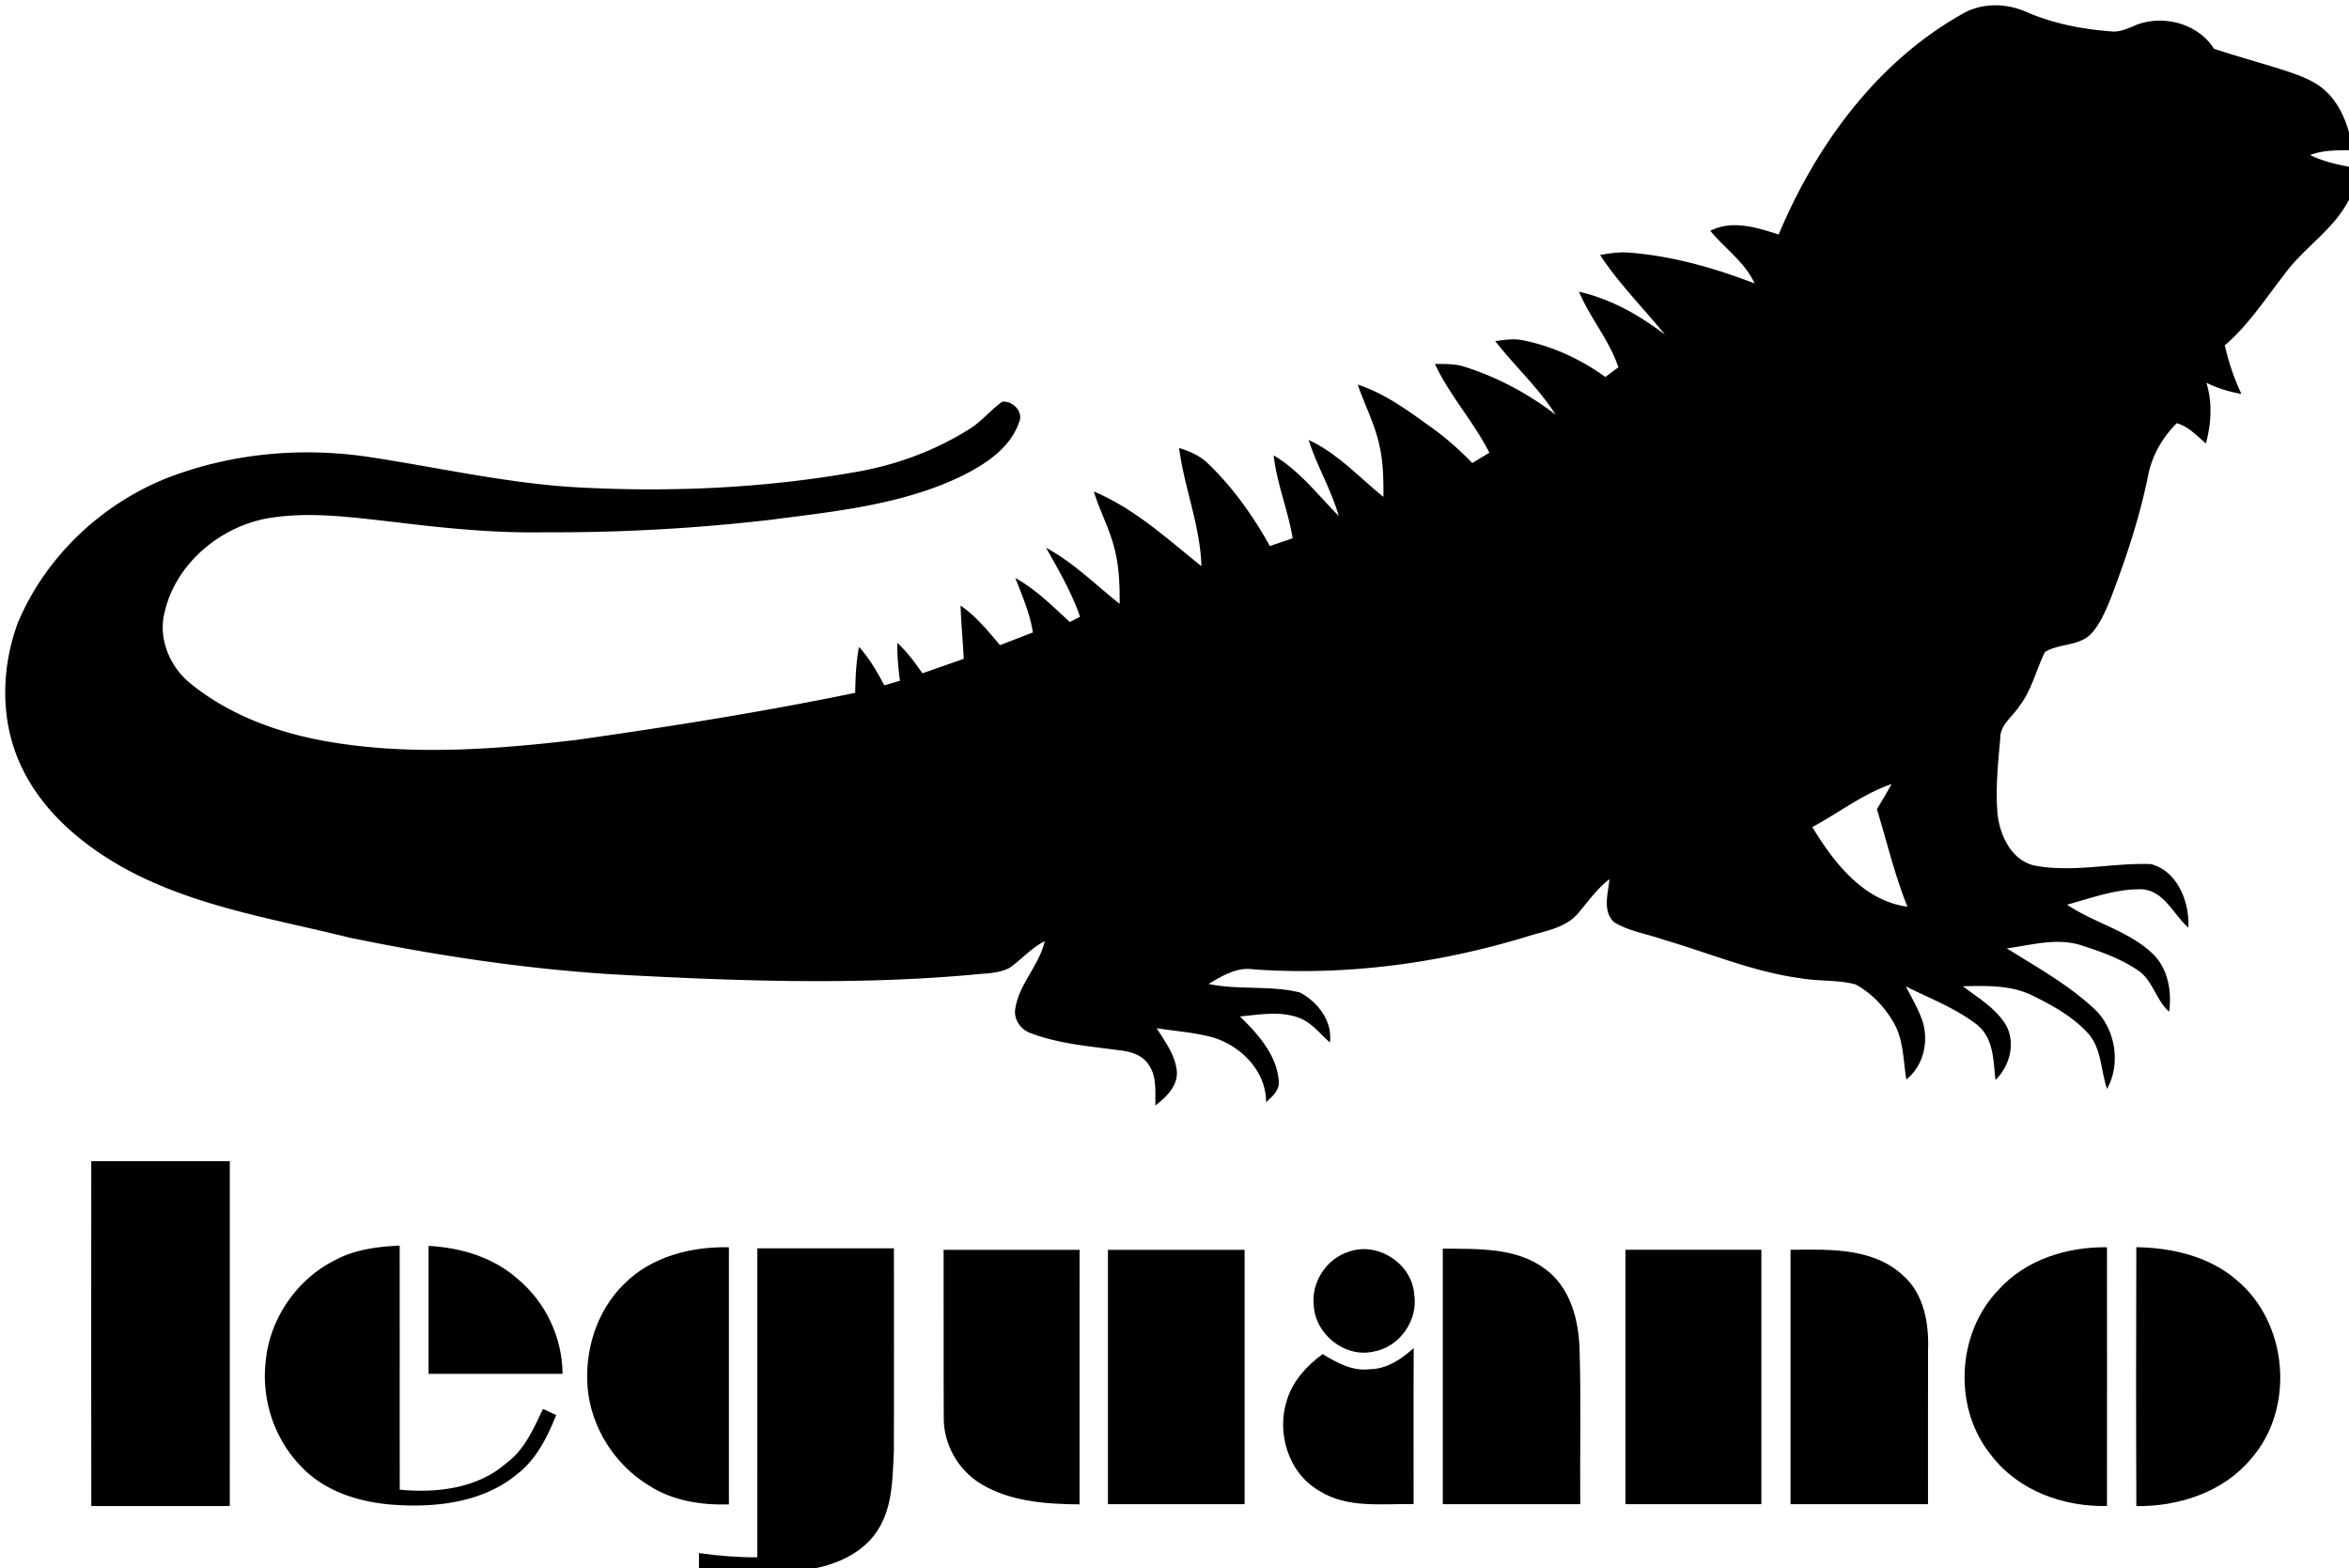 <svg xmlns="http://www.w3.org/2000/svg" viewBox="0 0 626 418"><path d="M522.71 3.85c5.19-3.13 11.65-3.1 17.13-.74 7.31 3.2 15.23 4.72 23.16 5.28 1.82.13 3.53-.61 5.2-1.26 7.35-3.53 17.38-1.19 21.8 5.85 6.59 2.2 13.32 3.98 19.93 6.15 3.48 1.22 7.1 2.53 9.83 5.12 3.18 2.91 5.09 6.93 6.24 11.03v4.75c-3.48.05-7.05 0-10.35 1.28 3.25 1.63 6.79 2.48 10.35 3.13v8.77c-4.14 8.17-12.31 12.94-17.5 20.29-4.96 6.36-9.4 13.25-15.59 18.53.98 4.47 2.47 8.82 4.42 12.97-3.24-.58-6.4-1.53-9.34-2.99 1.65 5.28 1.29 10.87-.12 16.17-2.43-2-4.64-4.53-7.77-5.39-3.84 3.81-6.64 8.73-7.66 14.07-2.26 11.19-5.91 22.05-9.97 32.71-1.42 3.36-2.81 6.88-5.38 9.55-3.3 3.13-8.42 2.37-12.12 4.66-2.35 4.75-3.51 10.11-6.79 14.39-1.83 2.87-5.26 5.03-5.13 8.81-.6 6.66-1.3 13.39-.7 20.07.67 5.73 3.68 12.19 9.79 13.63 10.28 1.99 20.7-.75 31.02-.38 7.17 1.83 10.37 10.16 10.04 16.95-3.96-3.45-6.29-9.59-12.12-10.22-6.96-.23-13.61 2.29-20.23 4.09 7.31 4.94 16.44 6.92 22.9 13.14 4.04 3.96 5.04 9.94 4.32 15.36-3.65-3.15-4.36-8.58-8.57-11.16-4.45-2.98-9.55-4.8-14.61-6.43-6.56-2.23-13.48-.14-20.08.74 7.81 4.9 15.97 9.41 22.81 15.66 6.03 5.18 7.78 14.85 3.9 21.78-1.7-4.91-1.42-10.73-5.06-14.8-4.08-4.46-9.46-7.44-14.82-10.07-5.74-2.85-12.31-2.6-18.54-2.48 4.1 3.15 8.84 5.89 11.54 10.45 2.57 4.83.91 10.85-2.86 14.54-.56-5.12-.45-11.15-4.88-14.7-5.7-4.44-12.58-7.04-19.01-10.25 1.4 2.69 2.94 5.33 4.05 8.16 2.32 5.63.97 12.79-3.92 16.64-.83-5.15-.71-10.67-3.45-15.3-2.4-4.09-5.85-7.71-10.01-10-4.77-1.32-9.83-.8-14.69-1.67-12.6-1.68-24.38-6.74-36.51-10.26-4.39-1.59-9.21-2.22-13.22-4.68-3.18-3.02-1.55-7.71-1.23-11.47-3.34 2.57-5.75 6.04-8.45 9.21-3.44 3.95-8.92 4.59-13.62 6.12-23.5 7.17-48.27 10.45-72.8 8.71-4.43-.68-8.34 1.75-11.98 3.89 8.02 1.68 16.39.32 24.34 2.26 4.75 2.49 8.79 7.69 8 13.33-2.72-2.37-4.99-5.51-8.54-6.68-4.97-1.74-10.33-.71-15.42-.25 4.76 4.64 9.74 10.16 10.34 17.09.33 2.54-1.72 4.25-3.38 5.77.04-8.14-6.43-14.79-13.83-17.16-4.99-1.45-10.2-1.74-15.31-2.57 2.27 3.68 5.15 7.41 5.39 11.9 0 3.78-2.96 6.55-5.73 8.69-.11-3.62.43-7.64-1.77-10.8-1.51-2.46-4.43-3.44-7.14-3.81-8.19-1.13-16.61-1.71-24.41-4.69-2.58-.91-4.44-3.57-4.05-6.34.96-6.7 6.37-11.6 7.87-18.14-3.58 1.78-6.16 4.89-9.4 7.12-3.05 1.59-6.64 1.43-9.98 1.82-31.95 2.88-64.08 1.62-96.06-.12-23.49-1.5-46.82-5.01-69.86-9.77-19.72-4.9-40.22-8.11-58.41-17.65-12.19-6.47-23.57-15.82-29.34-28.64-5.36-11.82-5.05-25.72-.56-37.75 7.35-17.43 22.15-31.46 39.68-38.44 16.92-6.57 35.53-8.3 53.46-5.68 19.32 2.9 38.46 7.41 58.04 8.26 23.96 1.16 48.1.02 71.74-4.14 10.82-1.83 21.31-5.65 30.61-11.5 3.27-2.01 5.66-5.12 8.79-7.3 2.82-.25 5.71 2.72 4.44 5.53-2.54 7.27-9.64 11.56-16.23 14.75-15.72 7.29-33.18 9.02-50.17 11.22a498.985 498.985 0 0 1-60.12 3.31c-13.38.25-26.72-1.12-39.99-2.74-10.97-1.21-22.12-2.84-33.12-1.09-12.94 2.07-24.93 11.93-28.01 24.89-1.92 7.08 1.24 14.75 6.85 19.25 10.3 8.38 23.11 13.07 36.07 15.38 22.03 3.88 44.57 2.25 66.65-.34 24.91-3.53 49.77-7.47 74.41-12.56.07-4.09.22-8.2 1.02-12.23 2.77 3.04 4.82 6.63 6.74 10.24 1.39-.41 2.78-.83 4.17-1.24-.45-3.35-.77-6.71-.69-10.09 2.57 2.4 4.67 5.23 6.67 8.11 3.67-1.28 7.34-2.57 11.01-3.85-.21-4.73-.7-9.45-.84-14.18 4.15 2.81 7.29 6.75 10.51 10.53 2.92-1.12 5.84-2.26 8.76-3.38-.79-5.07-2.83-9.78-4.69-14.51 5.51 3.03 9.95 7.53 14.54 11.73.9-.46 1.81-.93 2.72-1.39-2.23-6.51-5.71-12.44-9.06-18.41 7.29 3.94 13.17 9.85 19.61 14.96.04-5.02-.13-10.1-1.44-14.97-1.3-5.17-3.9-9.88-5.43-14.97 10.82 4.52 19.61 12.64 28.66 19.9-.31-10.79-4.56-20.88-5.95-31.49 2.95.85 5.81 2.17 7.98 4.4 6.52 6.31 11.82 13.8 16.21 21.72 2.02-.69 4.05-1.38 6.08-2.06-1.23-7.48-4.21-14.56-5.07-22.11 6.9 4.06 11.77 10.57 17.36 16.15-2.03-7-5.81-13.31-8.03-20.25 7.68 3.54 13.45 9.94 19.93 15.18.02-4.62-.03-9.3-1.1-13.82-1.19-5.62-3.92-10.72-5.75-16.13 7.18 2.35 13.33 6.9 19.41 11.26 4.01 2.84 7.7 6.12 11.11 9.66 1.51-.92 3.03-1.83 4.56-2.75-4.18-8.3-10.59-15.24-14.51-23.66 2.62.01 5.33-.08 7.87.74 8.78 2.76 17.01 7.18 24.3 12.78-4.56-7.19-10.9-12.93-16.09-19.61 2.32-.3 4.68-.71 7.02-.29 8.06 1.54 15.67 5.05 22.32 9.85 1.15-.87 2.31-1.73 3.47-2.59-2.41-7.26-7.54-13.13-10.49-20.13 8.43 1.89 16.11 6.24 22.92 11.45-5.75-7.1-12.29-13.59-17.3-21.25 2.52-.43 5.07-.84 7.64-.64 11.55.88 22.77 4.09 33.54 8.22-2.61-5.69-7.92-9.3-11.8-14.01 5.8-3.01 12.41-.88 18.21.97 9.94-23.71 26.02-45.8 48.7-58.65m-39.74 216.59c5.79 9.48 13.55 19.6 25.35 21.23-3.38-8.44-5.48-17.32-8.13-26 1.33-2.22 2.67-4.43 3.92-6.7-7.64 2.61-14.08 7.69-21.14 11.47ZM24.33 401.41c-.03-30.64-.02-61.28-.01-91.92 12.31.01 24.61-.01 36.92.01 0 30.63 0 61.27-.01 91.9-12.3.01-24.6 0-36.9.01Zm65.31-65.72c5.2-2.71 11.1-3.43 16.87-3.7.03 21.68 0 43.37.02 65.06 9.88.93 20.76-.31 28.47-7.15 4.84-3.54 7.19-9.17 9.71-14.38 1.17.54 2.34 1.09 3.52 1.64-2.37 5.83-5.23 11.72-10.33 15.67-8.74 7.35-20.79 8.94-31.83 8.31-9.41-.48-19.29-3.28-25.89-10.35-7.05-7.27-10.51-17.7-9.39-27.74.99-11.58 8.41-22.29 18.85-27.36Z"/><path d="M114.21 332.07c8.6.44 17.32 3.04 23.83 8.88 7.4 6.17 11.82 15.59 11.88 25.22-11.9.01-23.81.01-35.71 0v-34.1Zm418.48 11.61c7.25-8 18.24-11.39 28.81-11.25.02 22.99.03 45.97 0 68.96-11.49.26-23.49-4.01-30.67-13.3-10.44-12.59-9.52-32.71 1.86-44.41Zm-366.43-1.4c7.28-7.35 17.89-10.08 27.99-9.84.01 22.84.01 45.69 0 68.53-7.37.21-14.99-.94-21.28-5.02-9.11-5.49-15.44-15.44-16.37-26.06-.83-9.99 2.42-20.51 9.66-27.61Z"/><path d="M201.83 332.71c12.14-.01 24.27-.01 36.4 0-.01 18.08.06 36.17-.02 54.25-.36 7.08-.3 14.71-4.31 20.88-3.65 5.76-10.22 8.86-16.71 10.16h-30.92c-.01-1.36-.01-2.71 0-4.06 5.14.74 10.33 1.15 15.54 1.13 0-27.45-.01-54.91.02-82.36Zm49.64.41c12.08-.01 24.16-.01 36.23 0-.01 22.61.01 45.23-.01 67.84-8.95-.08-18.4-.72-26.26-5.45-6.06-3.67-9.98-10.5-9.92-17.62-.08-14.92 0-29.85-.04-44.77Zm43.79 0c12.14-.01 24.28-.01 36.42 0-.01 22.6-.01 45.19 0 67.79-12.14.01-24.28.01-36.42 0v-67.79Zm64.17.51c7.65-2.79 16.78 3.09 17.43 11.19 1.22 7.03-3.91 14.33-10.97 15.45-7.54 1.62-15.3-4.61-15.77-12.21-.75-6.22 3.32-12.57 9.31-14.43Zm25.07-.84c9.22.13 19.47-.41 27.26 5.41 6.8 4.96 9.03 13.77 9.2 21.79.4 13.63.06 27.28.17 40.92H384.5c-.01-22.71 0-45.41 0-68.12Zm48.68.31h36.22c.01 22.6.01 45.2 0 67.8-12.08 0-24.15.01-36.22 0 0-22.6-.01-45.2 0-67.8Zm43.99.01c10.18-.11 21.85-.64 29.91 6.76 5.71 4.98 7.02 12.94 6.74 20.15-.03 13.63-.01 27.25-.01 40.88-12.22.01-24.43 0-36.64 0v-67.79Zm92.16 68.31c-.1-23-.08-46.01-.01-69.01 9.5.16 19.41 2.4 26.74 8.77 13.76 11.42 15.65 34.27 3.79 47.69-7.42 8.87-19.23 12.68-30.52 12.55Z"/><path d="M365.03 364.93c4.57-.01 8.44-2.71 11.72-5.62-.08 13.86-.02 27.73-.03 41.59-8.44-.18-17.65 1.21-25.17-3.56-8.23-4.74-11.48-15.53-8.54-24.33 1.58-5.03 5.28-9.05 9.47-12.11 3.78 2.31 7.93 4.63 12.55 4.03Z"/></svg>